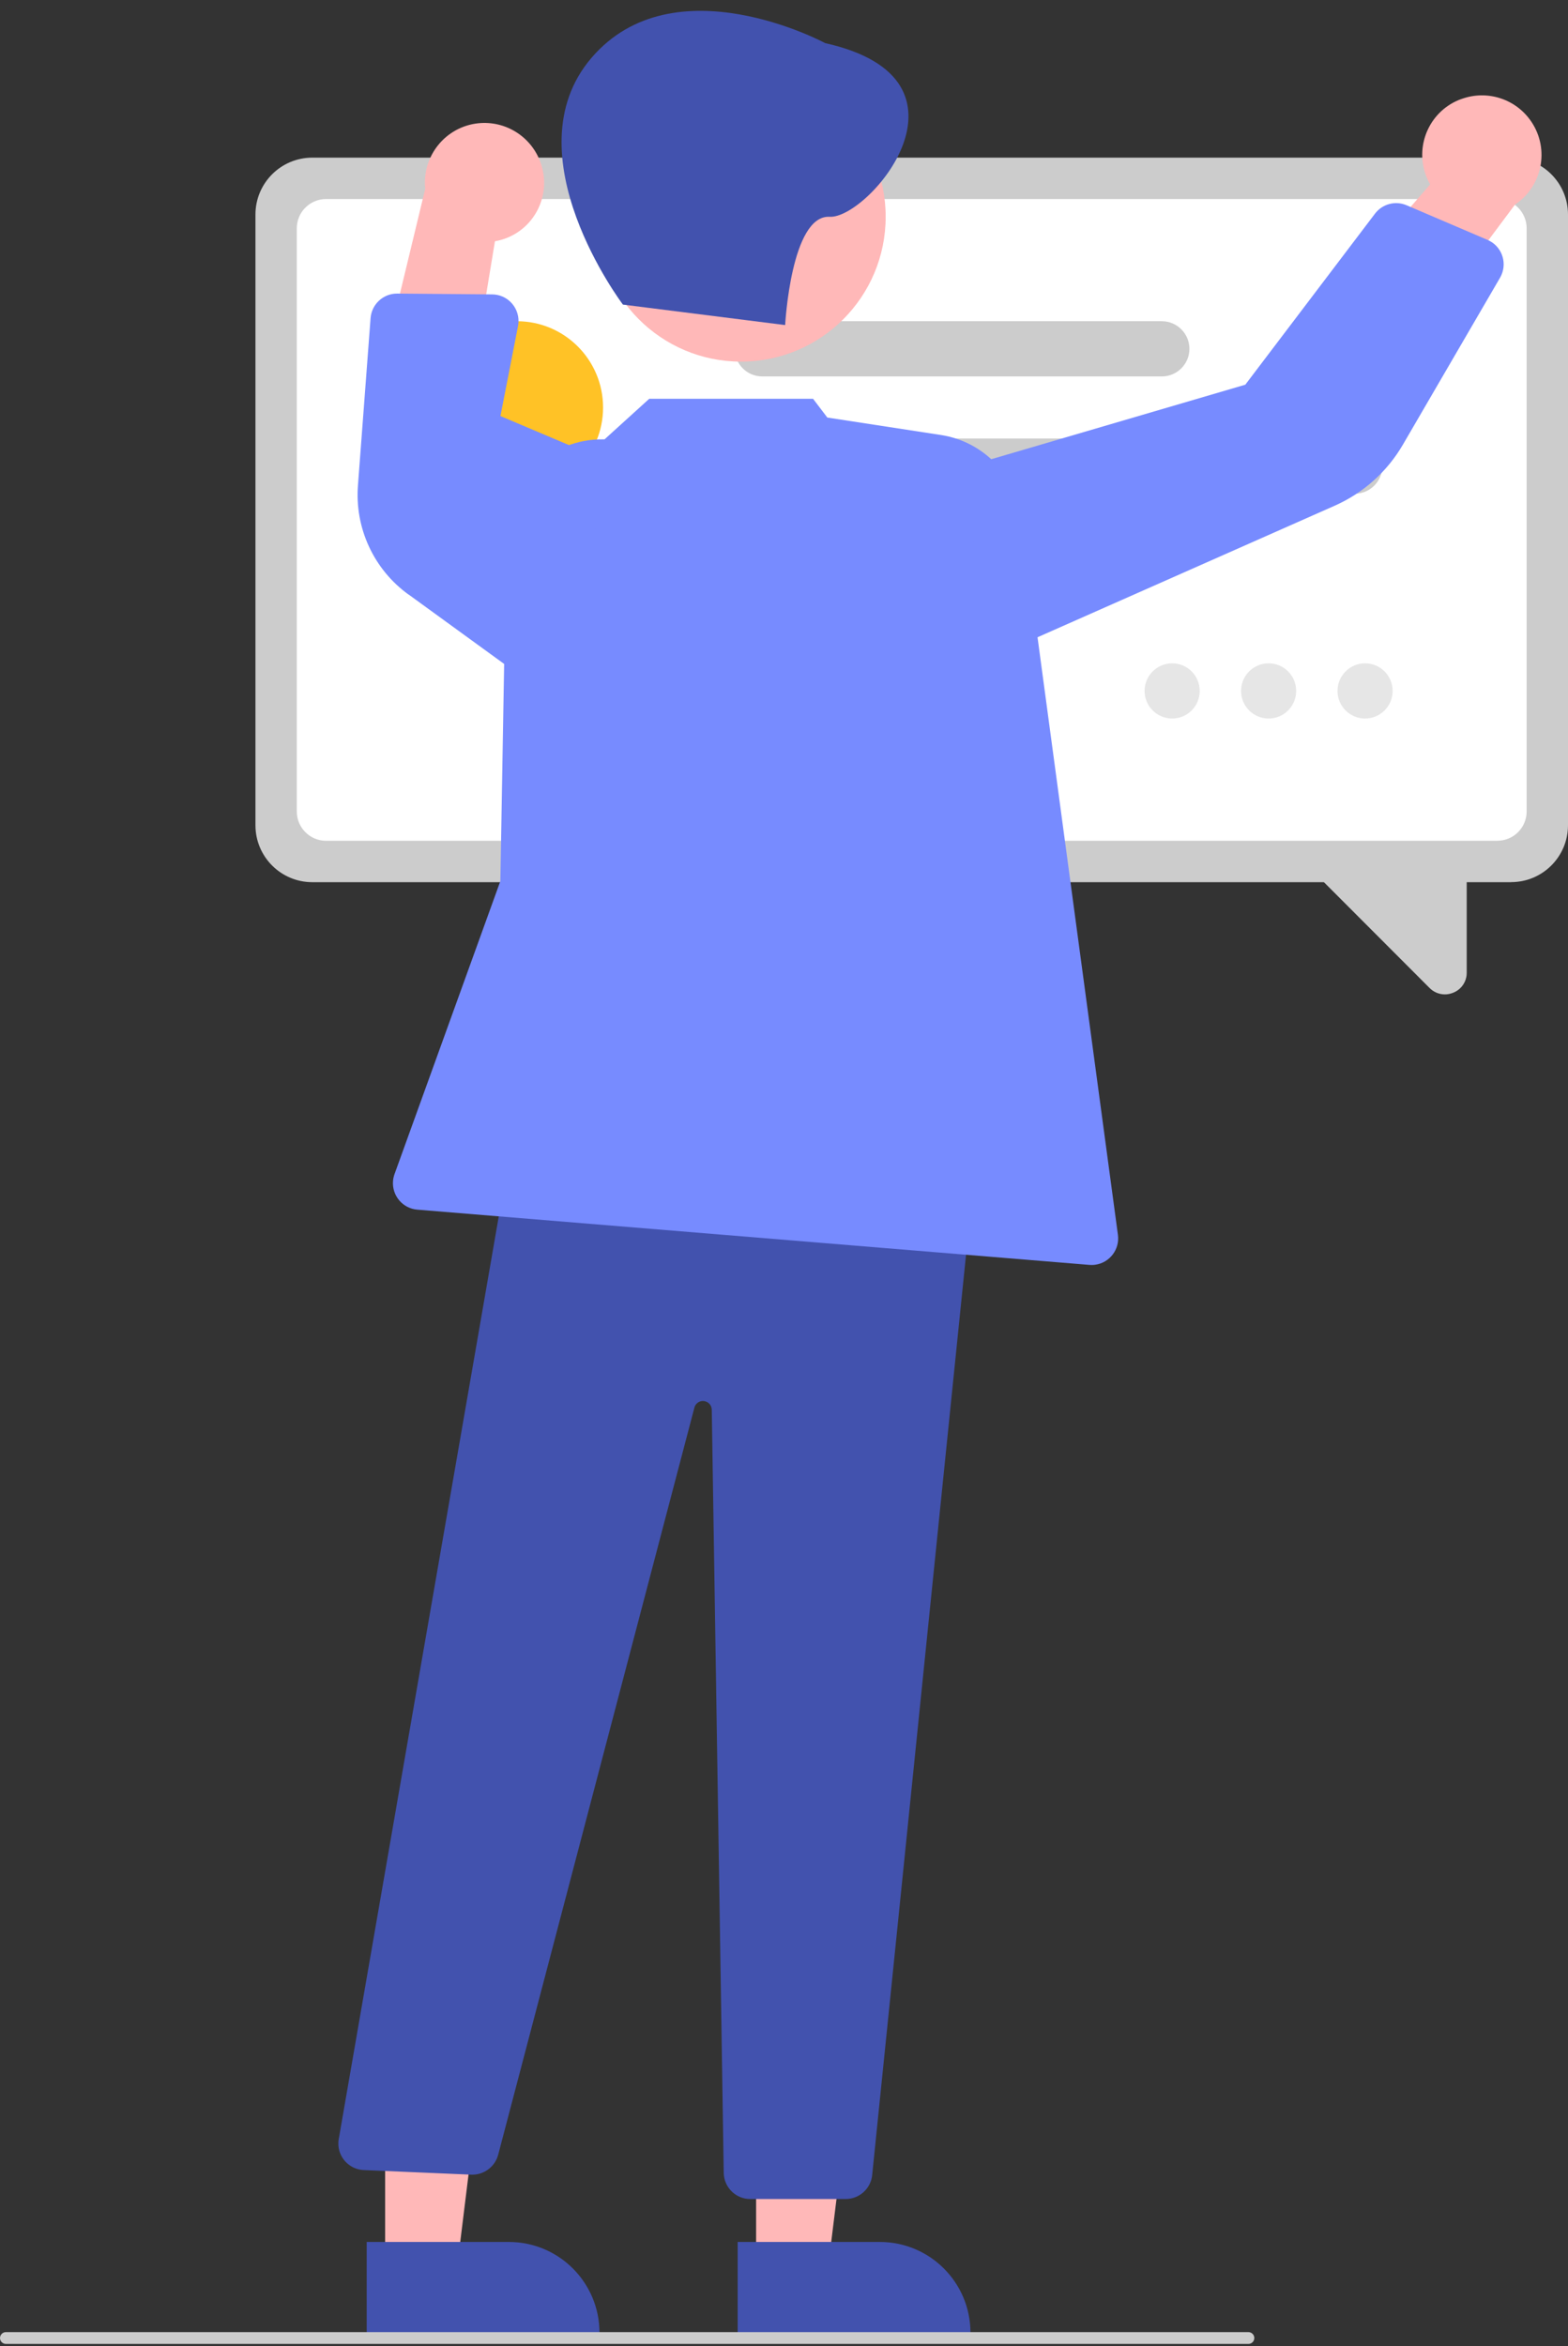 <?xml version="1.0" encoding="UTF-8"?> <svg xmlns="http://www.w3.org/2000/svg" width="131" height="196" viewBox="0 0 131 196" fill="none"><rect x="0" y="0" width="131" height="196" fill="#333333" stroke="none"/><path d="M126.252 73.694H26.09C23.468 73.694 21.342 71.565 21.342 68.94V17.923C21.342 15.297 23.468 13.169 26.09 13.169H126.252C128.875 13.169 131 15.297 131 17.923V68.935C131 71.561 128.875 73.689 126.252 73.689V73.694Z" fill="#CCCCCC"></path><path d="M125.101 70.236H27.241C25.888 70.236 24.796 69.137 24.796 67.787V19.076C24.796 17.721 25.893 16.627 27.241 16.627H125.101C126.454 16.627 127.546 17.726 127.546 19.076V67.782C127.546 69.137 126.449 70.231 125.101 70.231V70.236Z" fill="white"></path><path d="M119.433 82.531L108.428 71.511L122.538 71.871V81.246C122.548 81.985 122.1 82.654 121.416 82.925C121.19 83.019 120.954 83.068 120.708 83.068C120.23 83.068 119.768 82.871 119.433 82.531Z" fill="#CCCCCC"></path><path d="M113.186 41.244H63.682C62.413 41.244 61.38 40.21 61.38 38.939C61.38 37.668 62.413 36.633 63.682 36.633H113.186C114.455 36.633 115.488 37.668 115.488 38.939C115.488 40.21 114.455 41.244 113.186 41.244Z" fill="#CCCCCC"></path><path d="M97.068 31.445H63.682C62.413 31.445 61.38 30.411 61.38 29.14C61.38 27.869 62.413 26.834 63.682 26.834H97.068C98.338 26.834 99.371 27.869 99.371 29.14C99.371 30.411 98.338 31.445 97.068 31.445Z" fill="#CCCCCC"></path><path d="M43.186 41.249C47.161 41.249 50.384 38.022 50.384 34.042C50.384 30.061 47.161 26.834 43.186 26.834C39.211 26.834 35.988 30.061 35.988 34.042C35.988 38.022 39.211 41.249 43.186 41.249Z" fill="#FFC226"></path><path d="M97.929 60.023C99.201 60.023 100.231 58.991 100.231 57.718C100.231 56.444 99.201 55.412 97.929 55.412C96.657 55.412 95.626 56.444 95.626 57.718C95.626 58.991 96.657 60.023 97.929 60.023Z" fill="#E6E6E6"></path><path d="M105.988 60.023C107.259 60.023 108.29 58.991 108.29 57.718C108.29 56.444 107.259 55.412 105.988 55.412C104.716 55.412 103.685 56.444 103.685 57.718C103.685 58.991 104.716 60.023 105.988 60.023Z" fill="#E6E6E6"></path><path d="M114.046 60.023C115.318 60.023 116.349 58.991 116.349 57.718C116.349 56.444 115.318 55.412 114.046 55.412C112.775 55.412 111.744 56.444 111.744 57.718C111.744 58.991 112.775 60.023 114.046 60.023Z" fill="#E6E6E6"></path><path d="M122.095 8.267C119.522 9.193 118.189 12.031 119.114 14.607C119.212 14.883 119.335 15.149 119.483 15.401L107.96 28.697L117.018 29.899L126.572 17.09C128.86 15.563 129.475 12.469 127.95 10.184C126.675 8.267 124.255 7.479 122.095 8.272V8.267Z" fill="#FFB8B8"></path><path d="M45.164 13.593C46.094 16.164 44.761 19.007 42.193 19.933C41.917 20.032 41.637 20.105 41.351 20.155L38.483 37.525L31.777 31.313L35.526 15.77C35.241 13.036 37.224 10.583 39.959 10.297C42.247 10.061 44.397 11.42 45.164 13.588V13.593Z" fill="#FFB8B8"></path><path d="M63.17 189.255H69.202L72.07 165.963H63.17V189.255Z" fill="#FFB8B8"></path><path d="M61.63 187.285H73.507C77.689 187.285 81.078 190.679 81.078 194.866V195.113H61.63V187.285Z" fill="#4252AE"></path><path d="M32.176 189.255H38.208L41.076 165.963H32.176V189.255Z" fill="#FFB8B8"></path><path d="M30.636 187.285H42.512C46.694 187.285 50.084 190.679 50.084 194.866V195.113H30.636V187.285Z" fill="#4252AE"></path><path d="M61.911 30.21C68.584 30.21 73.994 24.793 73.994 18.111C73.994 11.429 68.584 6.012 61.911 6.012C55.237 6.012 49.828 11.429 49.828 18.111C49.828 24.793 55.237 30.21 61.911 30.21Z" fill="#FFB8B8"></path><path d="M60.465 181.516L59.466 117.764C59.461 117.356 59.126 117.03 58.718 117.035C58.379 117.035 58.088 117.277 58.01 117.602L41.632 179.959C41.376 180.989 40.441 181.698 39.383 181.664L30.385 181.279C29.165 181.225 28.215 180.191 28.269 178.969C28.269 178.91 28.279 178.846 28.284 178.787L42.182 98.655L42.212 98.429L80.921 100.261L81.172 100.271L72.872 181.644C72.784 182.797 71.82 183.693 70.663 183.698H62.678C61.468 183.698 60.484 182.723 60.465 181.511V181.516Z" fill="#4252AE"></path><path d="M91.036 105.666L34.862 101.05C33.642 100.951 32.737 99.877 32.835 98.66C32.85 98.463 32.894 98.271 32.958 98.089L41.804 73.6L42.31 44.535C42.389 40.131 46.015 36.628 50.408 36.702C50.443 36.702 50.477 36.702 50.507 36.702L54.241 33.313H67.928L69.119 34.88L78.643 36.343C82.127 36.894 84.837 39.658 85.325 43.156L93.398 103.158C93.56 104.37 92.709 105.488 91.499 105.651C91.4 105.666 91.307 105.671 91.209 105.671C91.15 105.671 91.086 105.671 91.027 105.661L91.036 105.666Z" fill="#778BFF"></path><path d="M80.09 39.16L104.04 32.136L114.878 17.844C115.493 17.037 116.575 16.746 117.51 17.145L124.28 20.041C125.406 20.524 125.928 21.825 125.446 22.953C125.411 23.037 125.367 23.12 125.323 23.199L117.22 37.121C115.901 39.397 113.894 41.195 111.488 42.254L83.317 54.723L80.09 39.16Z" fill="#778BFF"></path><path d="M34.139 49.673C31.226 47.575 29.622 44.102 29.908 40.52L30.96 26.574C31.049 25.421 32.013 24.524 33.169 24.524H33.189L41.125 24.593C42.35 24.603 43.329 25.608 43.319 26.83C43.319 26.968 43.304 27.101 43.28 27.234L41.809 34.756L52.317 39.205L43.467 56.442L34.144 49.668L34.139 49.673Z" fill="#778BFF"></path><path d="M68.941 3.602C68.941 3.602 56.307 -3.211 49.419 4.829C42.532 12.868 52.042 25.445 52.042 25.445L65.596 27.155C65.596 27.155 66.088 17.928 69.315 18.11C72.543 18.292 82.564 6.647 68.941 3.602Z" fill="#4252AE"></path><path d="M104.3 195.802H0.492C0.221 195.802 0 195.58 0 195.31C0 195.039 0.221 194.817 0.492 194.817H104.3C104.571 194.817 104.792 195.039 104.792 195.31C104.792 195.58 104.571 195.802 104.3 195.802Z" fill="#CCCCCC"></path></svg> 